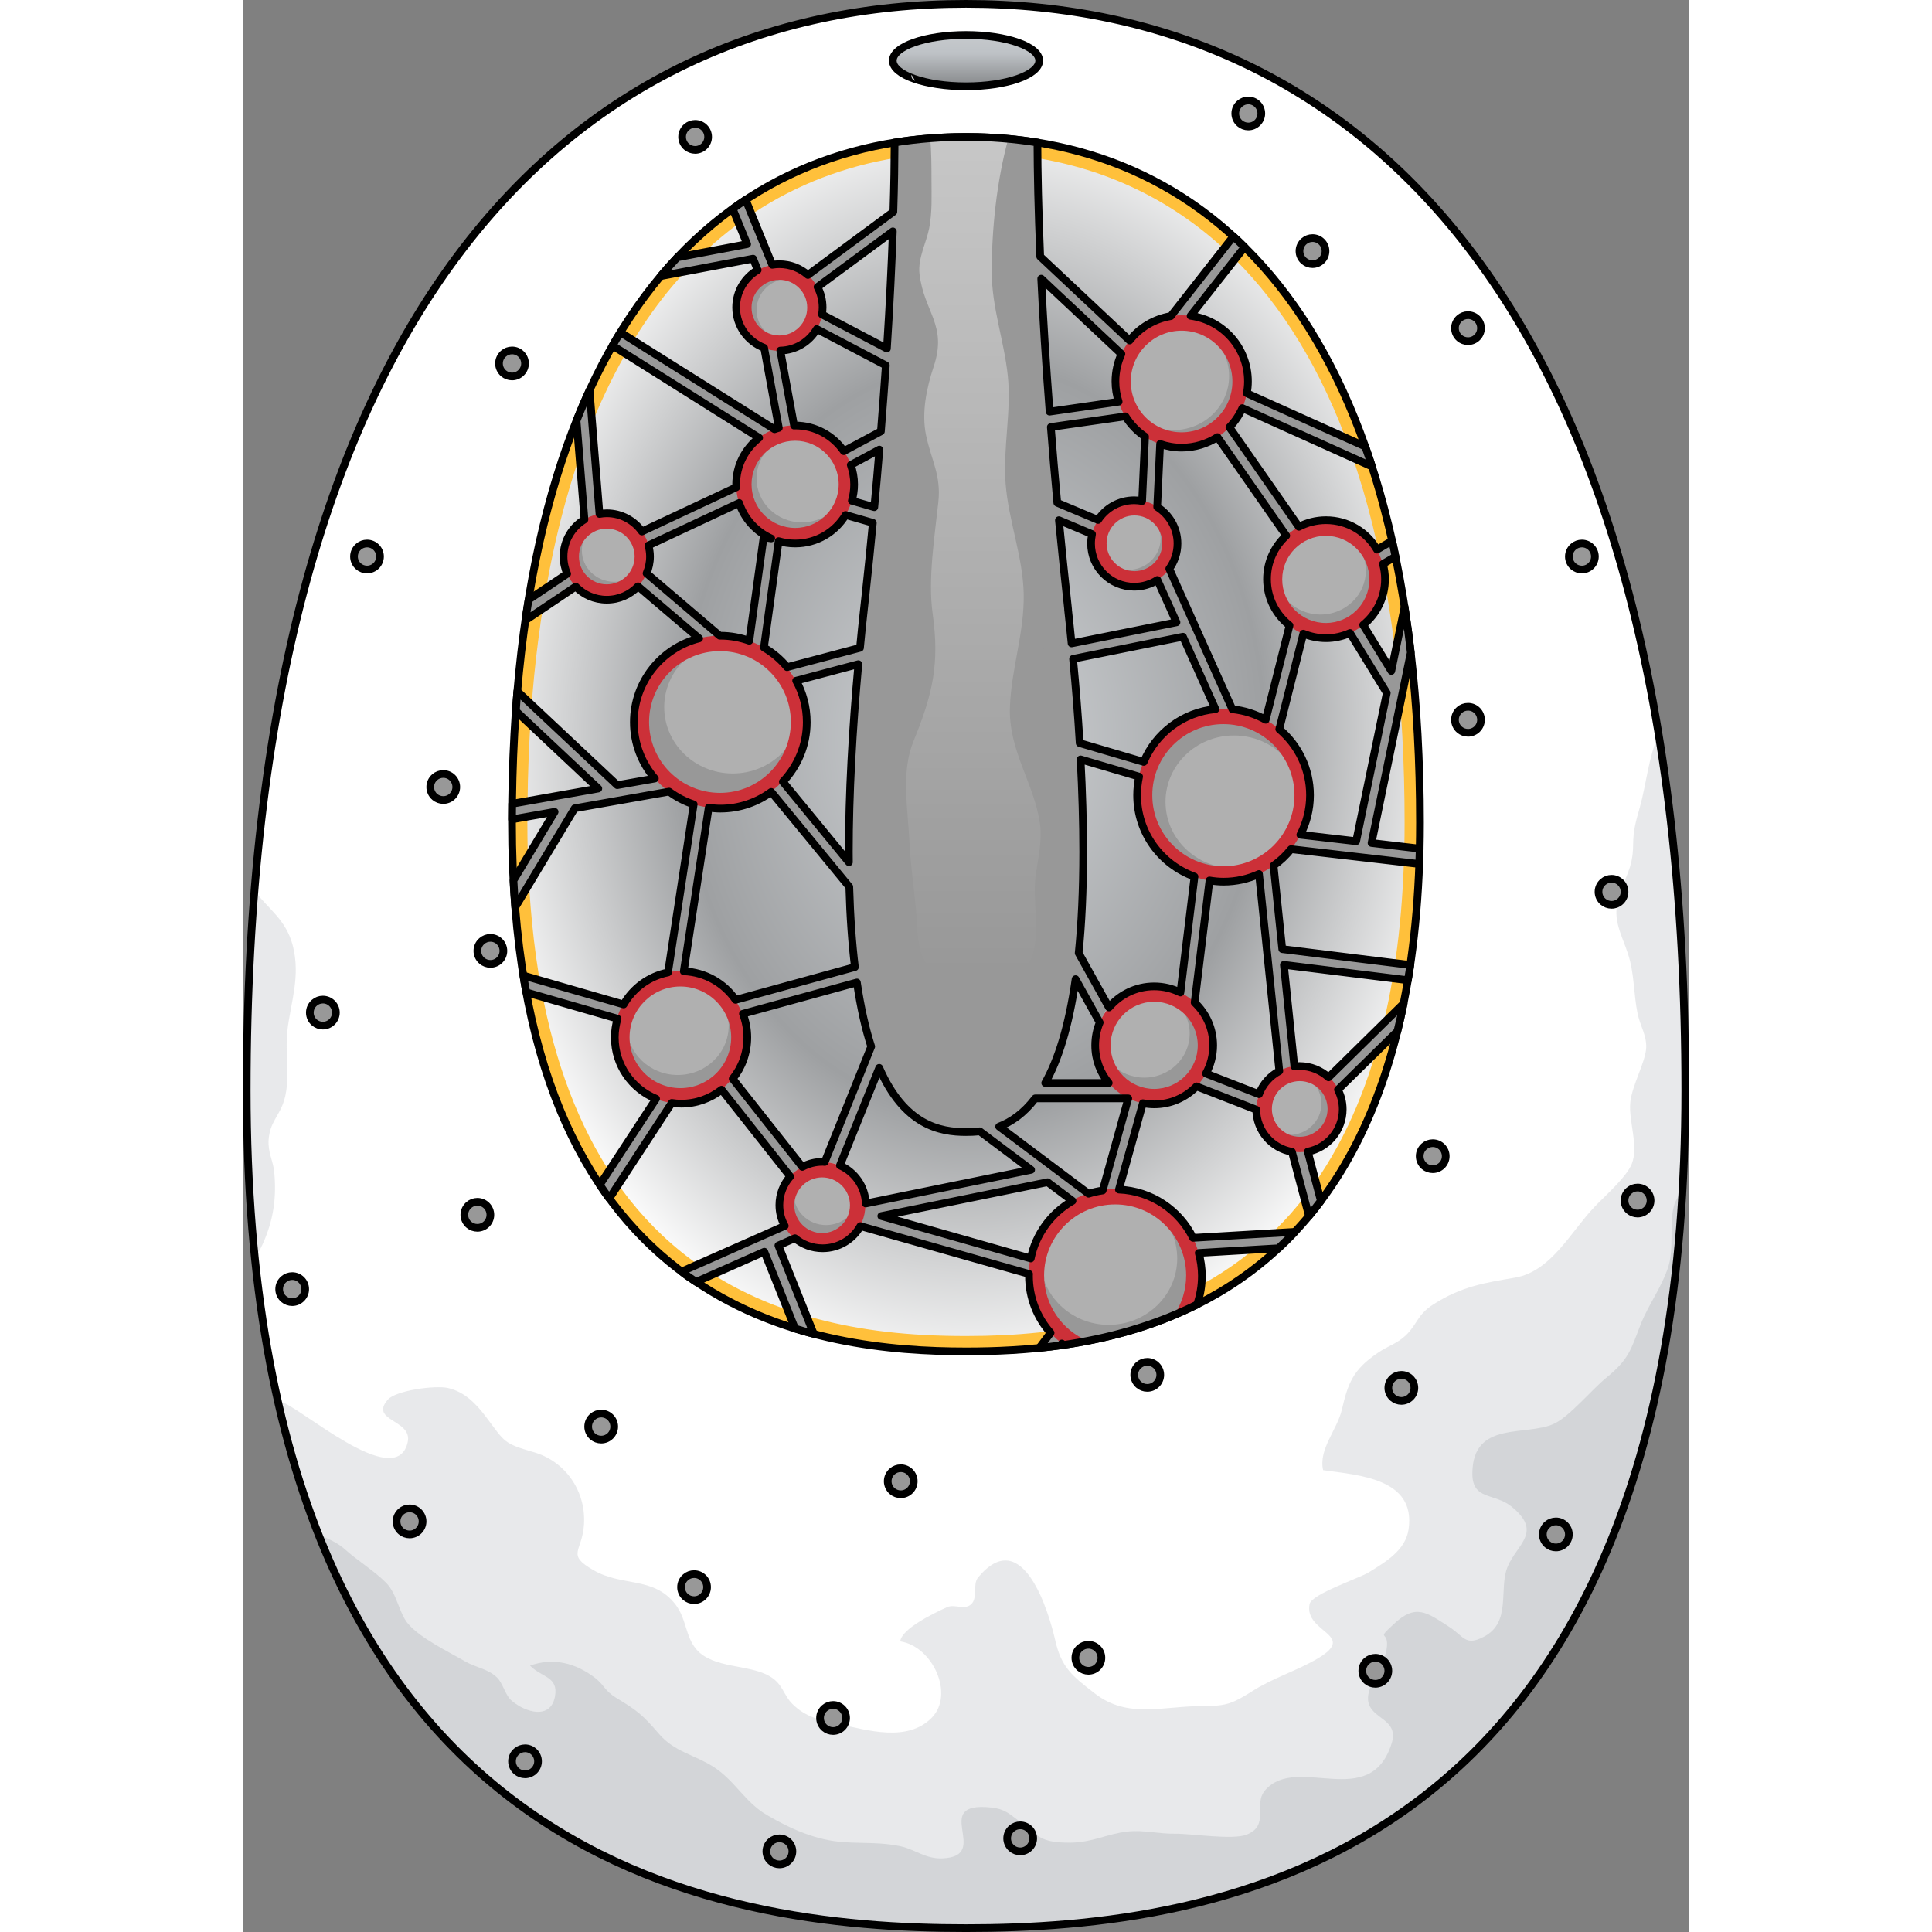 <?xml version="1.0" encoding="utf-8"?>
<!-- Created by: Science Figures, www.sciencefigures.org, Generator: Science Figures Editor -->
<svg version="1.1" id="Camada_1" xmlns="http://www.w3.org/2000/svg" xmlns:xlink="http://www.w3.org/1999/xlink" 
	 width="800px" height="800px" viewBox="0 0 188.033 251.184" enable-background="new 0 0 188.033 251.184"
	 xml:space="preserve">
<rect x="0" y="0" width="188.033" height="251.184" fill="#808080" stroke="none"/>
<g>
	<path fill="#FFFFFF" d="M187.53,141.76c0,4.65-0.13,9.09-0.39,13.35c-5.2,88.33-62.46,95.57-93.12,95.57
		c-24.44,0-65.76-4.6-84.17-51.14c-2.37-5.98-4.36-12.65-5.88-20.09c-0.91-4.42-1.65-9.11-2.22-14.09
		c-0.07-0.59-0.13-1.19-0.19-1.79c-0.69-6.74-1.06-13.99-1.06-21.81c0-4.45,0.08-8.78,0.24-12.99c0.17-4.36,0.42-8.6,0.75-12.71
		c0.01-0.09,0.01-0.19,0.02-0.28c0.08-0.94,0.16-1.86,0.24-2.78C9.06,33.07,47.59,0.5,94.02,0.5c42.88,0,79.02,27.79,90.05,95.01
		C186.32,109.25,187.53,124.63,187.53,141.76z"/>
	<path opacity="0.5" fill="#D2D5D8" d="M5.8,133.88c-0.36,2.89,0.41,6.34-0.42,9.13c-0.63,2.12-1.85,2.8-2.03,5.16
		c-0.12,1.68,0.59,2.72,0.73,4.23c0.32,3.38-0.12,6.26-1.49,9.32c-0.3,0.66-0.65,1.27-1.03,1.85c-0.69-6.74-1.06-13.99-1.06-21.81
		c0-4.45,0.08-8.78,0.24-12.99c0.17-4.36,0.42-8.6,0.75-12.71c0.01-0.09,0.01-0.19,0.02-0.28c1.76,2.41,4.1,3.73,4.99,7.2
		C7.499,126.92,6.26,130.19,5.8,133.88z"/>
	<path opacity="0.5" fill="#D2D5D8" d="M187.53,141.76c0,4.65-0.13,9.09-0.39,13.35c-5.2,88.33-62.46,95.57-93.12,95.57
		c-24.44,0-65.76-4.6-84.17-51.14c-2.37-5.98-4.36-12.65-5.88-20.09c0.38,1.11,0.65,2.08,0.81,2.74
		c2.26,0.33,15.15,11.99,16.65,5.31c0.66-2.95-5.05-2.73-2.57-5.54c1.05-1.19,6.17-1.88,7.81-1.5c2.16,0.49,3.66,2.06,4.93,3.74
		c2.53,3.36,2.23,3.44,6.28,4.62c4.03,1.18,6.75,5.01,6.47,9.39c-0.23,3.58-2.36,3.86,1.23,5.93c3.8,2.19,7.81,0.78,10.64,4.43
		c1.49,1.93,1.28,4.15,2.74,5.86c2.16,2.55,6.92,1.92,9.561,3.52c1.74,1.04,1.71,2.38,2.95,3.61c1.79,1.77,3.7,2.09,6.06,2.6
		c3.72,0.8,8.87,2.37,12.02-0.82c3.02-3.06,0.11-9.31-4.08-9.94c0.13-1.61,4.33-3.66,6.09-4.45c1-0.44,2.23,0.43,3.12-0.37
		c0.9-0.8,0.17-2.6,0.9-3.48c5.84-7.07,9.26,4.7,10.04,8.17c0.8,3.53,2.2,4.62,5.16,6.91c4.33,3.35,8.86,1.59,14.31,1.62
		c2.85,0.02,3.75-0.42,6.15-1.93c2.67-1.69,5.38-2.5,8.06-3.99c6.11-3.38-1.42-3.51-0.61-7.34c0.27-1.29,6.49-3.37,7.7-4.12
		c2.25-1.4,4.77-2.87,5.17-5.6c0.96-6.6-6.44-7.03-11.11-7.68c-0.63-2.68,1.81-5.25,2.42-7.81c0.81-3.47,1.42-5.22,4.67-7.43
		c1.33-0.91,2.53-1.22,3.65-2.28c1.51-1.45,1.48-2.67,3.55-4.01c3.71-2.39,6.81-2.84,10.7-3.51c4.65-0.81,7.22-5.97,10.25-9.15
		c1.39-1.46,4.17-3.88,4.88-5.62c0.93-2.3-0.42-5.59-0.19-7.98c0.21-2.22,1.98-5.25,2.07-7.13c0.07-1.6-0.78-2.84-1.11-4.4
		c-0.55-2.64-0.4-5.21-1.26-7.82c-0.83-2.53-2.04-4.41-1.25-7.17c0.8-2.84,1.89-3.8,1.92-6.96c0.021-2,0.36-3.08,0.85-4.83
		c0.89-3.17,1.13-6.57,2.47-9.53C186.32,109.25,187.53,124.63,187.53,141.76z"/>
	<path opacity="0.5" fill="#BEC2C6" d="M187.14,155.11c-5.2,88.33-62.46,95.57-93.12,95.57c-24.44,0-65.76-4.6-84.17-51.14
		c1.41,0.53,2.68,1.23,3.27,1.76c1.73,1.58,3.95,2.9,5.54,4.52c1.41,1.46,1.62,3.88,2.82,5.29c1.64,1.91,5.17,3.58,7.41,4.89
		c1.36,0.79,2.91,0.95,4.08,2.03c0.89,0.81,1.08,2.33,2.01,3.11c1.84,1.54,5.01,2.42,5.59-0.53c0.51-2.66-1.71-2.49-3.23-4.06
		c3.05-1.1,5.96-0.31,8.44,1.59c1.24,0.96,1.21,1.65,2.79,2.62c2.8,1.7,3.39,2.19,5.57,4.71c1.98,2.29,4.51,2.64,7.01,4.22
		c2.8,1.77,4.1,4.6,6.97,6.28c3.16,1.85,6.45,3.31,10.1,3.54c2.53,0.16,4.8-0.01,7.29,0.53c1.92,0.42,3.26,1.67,5.46,1.57
		c6.51-0.28-1.79-7.45,6.31-6.61c1.83,0.2,2.32,0.8,3.74,1.84c2.38,1.75,2.46,2.75,6.53,2.73c2.97-0.02,4.76-1.15,7.52-1.45
		c2.03-0.22,4.12,0.33,6.15,0.29c2.04-0.03,7.47,0.84,9.28,0.12c3.09-1.24,0.771-3.92,2.43-5.8c4.15-4.71,13.6,2.83,16.42-6.04
		c1.05-3.31-2.82-3.12-3.06-5.66c-0.18-1.87,2.06-4.51,2.4-6.53c0.47-2.8-1.56-0.99,0.93-3.34c2.88-2.72,4.31-1.52,7.17,0.32
		c1.98,1.26,2.11,2.58,4.53,1.33c3.68-1.89,1.9-6.26,3.13-9.16c1.24-2.93,4.57-4.46,0.5-7.77c-2.26-1.84-5.15-0.77-5.1-4.4
		c0.1-6.84,6.97-4.68,10.63-6.38c2.01-0.94,4.92-4.45,6.729-5.93c3.05-2.49,3.22-3.66,4.54-7.02c1-2.55,2.771-4.86,3.61-7.57
		C186.3,161.53,184.89,156.71,187.14,155.11z"/>
	
		<radialGradient id="SVGID_1_" cx="94.834" cy="95.883" r="84.872" gradientTransform="matrix(-0.012 1 -0.779 -0.009 170.693 1.949)" gradientUnits="userSpaceOnUse">
		<stop  offset="0" style="stop-color:#D2D5D8"/>
		<stop  offset="0.575" style="stop-color:#9EA0A2"/>
		<stop  offset="1" style="stop-color:#FFFFFF"/>
	</radialGradient>
	<path fill="url(#SVGID_1_)" d="M153.04,106.95c0,1.14-0.01,2.27-0.04,3.38c-0.01,0.67-0.03,1.34-0.06,2
		c-0.16,4.5-0.52,8.68-1.08,12.56c-0.02,0.19-0.05,0.38-0.08,0.57c-0.1,0.67-0.2,1.33-0.32,1.98c-0.03,0.18-0.06,0.36-0.09,0.54
		c-0.14,0.85-0.3,1.68-0.46,2.49c-0.25,1.24-0.52,2.43-0.81,3.6v0.01c-2.28,9.24-5.75,16.44-9.95,22.05
		c-0.5,0.68-1.02,1.33-1.55,1.96c-0.59,0.72-1.2,1.41-1.83,2.07c-0.7,0.74-1.41,1.45-2.14,2.13c-3.32,3.08-6.9,5.47-10.58,7.32
		h-0.01c-5.76,2.88-11.75,4.44-17.35,5.25c-0.13,0.02-0.27,0.04-0.4,0.05c-0.93,0.14-1.84,0.25-2.74,0.33
		c-3.44,0.36-6.68,0.46-9.54,0.46c-5.6,0-12.59-0.38-19.79-2.28c-0.81-0.2-1.62-0.44-2.43-0.69c-4.35-1.35-8.72-3.29-12.86-6.07
		h-0.01c-0.64-0.42-1.27-0.87-1.89-1.34c-3.37-2.51-6.55-5.64-9.39-9.51c-0.42-0.57-0.84-1.16-1.24-1.77
		c-4.24-6.34-7.61-14.5-9.55-25.02c-0.14-0.72-0.27-1.45-0.39-2.19c-0.45-2.8-0.8-5.75-1.05-8.88c-0.09-1.14-0.17-2.3-0.23-3.49
		c-0.13-2.41-0.19-4.91-0.19-7.51v-0.42c0-0.68,0.01-1.36,0.02-2.03c0.04-4.19,0.2-8.21,0.48-12.06c0.05-0.86,0.12-1.72,0.19-2.56
		v-0.01c0.26-3.07,0.6-6.03,1.01-8.89c0.01-0.11,0.02-0.22,0.04-0.33c0.13-0.91,0.27-1.8,0.42-2.69c0.02-0.09,0.03-0.19,0.05-0.28
		c1.42-8.68,3.51-16.31,6.18-22.97V54.7c0.53-1.36,1.1-2.68,1.69-3.95c0.94-2.04,1.94-3.98,2.99-5.81c0.33-0.59,0.67-1.17,1.02-1.73
		c1.63-2.66,3.38-5.1,5.24-7.31c0.71-0.85,1.43-1.66,2.17-2.44c2.26-2.4,4.67-4.5,7.19-6.31c0.56-0.41,1.12-0.8,1.69-1.17
		c5.9-3.89,12.43-6.33,19.36-7.45c3.02-0.49,6.12-0.73,9.28-0.73s6.26,0.24,9.29,0.73c9.42,1.52,18.09,5.47,25.47,12.21
		c0.49,0.44,0.979,0.91,1.46,1.39c6.4,6.3,11.74,14.82,15.64,25.81c0.01,0.04,0.03,0.07,0.04,0.11c0.31,0.85,0.6,1.72,0.88,2.6
		c0.02,0.07,0.04,0.13,0.06,0.2c0.97,2.98,1.82,6.13,2.56,9.46c0.16,0.68,0.31,1.36,0.44,2.06c0.51,2.45,0.96,4.99,1.35,7.63
		c0.09,0.59,0.18,1.19,0.26,1.79c0.07,0.49,0.13,0.98,0.2,1.48c0.06,0.52,0.12,1.05,0.18,1.58
		C152.63,91.64,153.04,98.99,153.04,106.95z"/>
	<path fill="#FFC03B" d="M94.01,19.8c3.063,0,6.081,0.237,8.971,0.704c9.361,1.511,17.584,5.451,24.453,11.724
		c0.432,0.388,0.884,0.819,1.394,1.327c6.383,6.284,11.478,14.7,15.144,25.015c0.016,0.049,0.033,0.097,0.052,0.144
		c0.003,0.007,0.005,0.014,0.008,0.021c0.269,0.738,0.547,1.561,0.851,2.514l0.027,0.09l0.018,0.06
		c0.007,0.024,0.014,0.047,0.021,0.07c0.938,2.881,1.782,6.002,2.515,9.299c0.178,0.757,0.312,1.382,0.429,2.01
		c0.5,2.403,0.948,4.931,1.331,7.523c0.088,0.578,0.176,1.165,0.257,1.773c0.037,0.261,0.072,0.522,0.106,0.785
		c0.03,0.228,0.06,0.456,0.086,0.64l0.18,1.582c0.788,6.765,1.187,14.123,1.187,21.869c0,1.285-0.013,2.342-0.04,3.351
		c-0.009,0.65-0.029,1.299-0.058,1.958c-0.157,4.4-0.514,8.554-1.061,12.345c-0.003,0.025-0.007,0.051-0.009,0.076
		c-0.016,0.148-0.04,0.296-0.069,0.484c-0.103,0.685-0.196,1.302-0.315,1.949l-0.09,0.542c-0.127,0.777-0.271,1.532-0.447,2.419
		c-0.236,1.169-0.495,2.319-0.791,3.514c-0.007,0.031-0.014,0.062-0.021,0.093c-2.075,8.373-5.301,15.522-9.599,21.264
		c-0.436,0.592-0.916,1.2-1.486,1.877c-0.555,0.677-1.137,1.336-1.735,1.963c-0.703,0.743-1.374,1.411-2.048,2.038
		c-2.957,2.743-6.324,5.079-10.007,6.944c-0.04,0.017-0.079,0.035-0.117,0.054c-4.925,2.463-10.557,4.165-16.759,5.062
		c-0.081,0.012-0.168,0.026-0.25,0.033c-0.048,0.004-0.097,0.009-0.145,0.016c-0.891,0.134-1.772,0.24-2.65,0.319
		c-2.889,0.302-5.941,0.449-9.332,0.449c-7.43,0-13.556-0.703-19.311-2.222c-0.804-0.198-1.624-0.445-2.317-0.659
		c-4.527-1.405-8.679-3.363-12.338-5.82c-0.044-0.03-0.09-0.058-0.137-0.084c-0.537-0.356-1.085-0.747-1.683-1.2
		c-3.369-2.509-6.388-5.567-8.975-9.093c-0.469-0.636-0.843-1.17-1.187-1.695c-4.371-6.534-7.481-14.7-9.25-24.29
		c-0.135-0.691-0.262-1.407-0.379-2.125c-0.441-2.747-0.788-5.681-1.031-8.72c-0.099-1.26-0.173-2.383-0.227-3.441
		c-0.124-2.303-0.187-4.793-0.187-7.402v-0.42c0-0.67,0.01-1.339,0.02-2.011c0.04-4.133,0.199-8.148,0.477-11.963
		c0.049-0.843,0.118-1.686,0.187-2.51c0.001-0.016,0.002-0.033,0.003-0.05c0.25-2.942,0.584-5.88,0.994-8.732
		c0.005-0.036,0.009-0.071,0.012-0.107c0.004-0.047,0.007-0.095,0.014-0.14c0.005-0.028,0.01-0.056,0.014-0.084
		c0.123-0.86,0.255-1.712,0.406-2.605c0.013-0.066,0.024-0.135,0.036-0.213c0.008-0.037,0.016-0.074,0.021-0.112
		c1.362-8.325,3.402-15.912,6.063-22.549c0.016-0.041,0.031-0.083,0.045-0.125c0.475-1.213,1.014-2.469,1.605-3.742
		c0.905-1.963,1.883-3.865,2.918-5.67c0.329-0.587,0.656-1.141,0.98-1.662c1.569-2.561,3.273-4.938,5.07-7.073
		c0.69-0.827,1.373-1.594,2.091-2.351c2.124-2.256,4.446-4.293,6.915-6.067c0.562-0.411,1.084-0.773,1.609-1.114
		c5.524-3.641,11.775-6.045,18.58-7.146C87.93,20.037,90.944,19.8,94.01,19.8 M94.01,17.8c-3.16,0-6.26,0.24-9.28,0.73
		c-6.93,1.12-13.46,3.56-19.36,7.45c-0.57,0.37-1.13,0.76-1.69,1.17c-2.52,1.81-4.93,3.91-7.19,6.31c-0.74,0.78-1.46,1.59-2.17,2.44
		c-1.86,2.21-3.61,4.65-5.24,7.31c-0.35,0.56-0.69,1.14-1.02,1.73c-1.05,1.83-2.05,3.77-2.99,5.81c-0.59,1.27-1.16,2.59-1.69,3.95
		v0.01c-2.67,6.66-4.76,14.29-6.18,22.97c-0.02,0.09-0.03,0.19-0.05,0.28c-0.15,0.89-0.29,1.78-0.42,2.69
		c-0.021,0.11-0.03,0.22-0.04,0.33c-0.41,2.86-0.75,5.82-1.01,8.89v0.01c-0.07,0.84-0.14,1.7-0.19,2.56
		c-0.28,3.85-0.44,7.87-0.48,12.06c-0.01,0.67-0.02,1.35-0.02,2.03v0.42c0,2.6,0.06,5.1,0.19,7.51c0.06,1.19,0.14,2.35,0.23,3.49
		c0.25,3.13,0.6,6.08,1.05,8.88c0.12,0.74,0.25,1.47,0.39,2.19c1.94,10.52,5.31,18.68,9.55,25.02c0.4,0.61,0.82,1.2,1.24,1.77
		c2.84,3.87,6.02,7,9.39,9.51c0.62,0.47,1.25,0.92,1.89,1.34h0.01c4.14,2.78,8.51,4.72,12.86,6.07c0.81,0.25,1.62,0.49,2.43,0.69
		c7.2,1.9,14.19,2.28,19.79,2.28c2.86,0,6.1-0.1,9.54-0.46c0.9-0.08,1.81-0.19,2.74-0.33c0.13-0.01,0.27-0.03,0.4-0.05
		c5.6-0.81,11.59-2.37,17.35-5.25h0.01c3.68-1.85,7.26-4.24,10.58-7.32c0.73-0.68,1.44-1.39,2.14-2.13
		c0.63-0.66,1.24-1.35,1.83-2.07c0.53-0.63,1.05-1.28,1.55-1.96c4.2-5.61,7.67-12.81,9.95-22.05v-0.01c0.29-1.17,0.56-2.36,0.81-3.6
		c0.16-0.81,0.32-1.64,0.46-2.49c0.03-0.18,0.06-0.36,0.09-0.54c0.12-0.65,0.22-1.31,0.32-1.98c0.03-0.19,0.06-0.38,0.08-0.57
		c0.56-3.88,0.92-8.06,1.08-12.56c0.03-0.66,0.05-1.33,0.06-2c0.03-1.11,0.04-2.24,0.04-3.38c0-7.96-0.41-15.31-1.2-22.1
		c-0.06-0.53-0.12-1.06-0.18-1.58c-0.07-0.5-0.13-0.99-0.2-1.48c-0.08-0.6-0.17-1.2-0.26-1.79c-0.39-2.64-0.84-5.18-1.35-7.63
		c-0.13-0.7-0.28-1.38-0.44-2.06c-0.74-3.33-1.59-6.48-2.56-9.46c-0.02-0.07-0.04-0.13-0.06-0.2c-0.28-0.88-0.57-1.75-0.88-2.6
		c-0.01-0.04-0.03-0.07-0.04-0.11c-3.9-10.99-9.24-19.51-15.64-25.81c-0.48-0.48-0.97-0.95-1.46-1.39
		c-7.38-6.74-16.05-10.69-25.47-12.21C100.27,18.04,97.17,17.8,94.01,17.8L94.01,17.8z"/>
	<path fill="none" stroke="#000000" stroke-miterlimit="10" d="M153.04,106.95c0,37.9-13.7,55.04-29.07,62.7
		c-0.97,0.48-1.94,0.92-2.91,1.33c-3.75,1.58-7.55,2.64-11.24,3.35c-1.05,0.21-2.08,0.38-3.1,0.53c-4.62,0.67-8.97,0.84-12.7,0.84
		c-9.67,0-23.51-1.14-35.36-9.23h-0.01c-0.74-0.48-1.45-1.01-2.16-1.56c-12.04-9.3-21.5-26.45-21.5-57.96
		c0-63.72,26.43-89.15,59.03-89.15C126.62,17.8,153.04,43.23,153.04,106.95z"/>
	<path fill="none" stroke="#000000" stroke-linecap="round" stroke-linejoin="round" stroke-miterlimit="10" d="M187.533,141.76
		c0,100.956-61.371,108.925-93.517,108.925S0.5,242.716,0.5,141.76S42.369,0.5,94.017,0.5S187.533,40.803,187.533,141.76z"/>
	<linearGradient id="SVGID_2_" gradientUnits="userSpaceOnUse" x1="94.017" y1="-13.335" x2="94.017" y2="16.233">
		<stop  offset="0" style="stop-color:#FFFFFF"/>
		<stop  offset="0.685" style="stop-color:#BEC2C6"/>
		<stop  offset="1" style="stop-color:#444444"/>
	</linearGradient>
	<ellipse fill="url(#SVGID_2_)" cx="94.017" cy="7.883" rx="9.517" ry="3.337"/>
	
		<ellipse fill="none" stroke="#000000" stroke-linecap="round" stroke-linejoin="round" stroke-miterlimit="10" cx="94.017" cy="7.883" rx="9.517" ry="3.337"/>
	<g>
		<g>
			<path fill="#989898" d="M36.684,47.256c0,0.933-0.757,1.69-1.69,1.69c-0.418,0-0.802-0.151-1.099-0.403
				c-0.363-0.308-0.595-0.772-0.595-1.286c0-0.52,0.232-0.978,0.595-1.286c0.298-0.257,0.681-0.409,1.099-0.409
				C35.927,45.561,36.684,46.318,36.684,47.256z"/>
			<path fill="none" stroke="#000000" stroke-linecap="round" stroke-linejoin="round" stroke-miterlimit="10" d="M36.684,47.256
				c0,0.933-0.757,1.69-1.69,1.69c-0.418,0-0.802-0.151-1.099-0.403c-0.363-0.308-0.595-0.772-0.595-1.286
				c0-0.52,0.232-0.978,0.595-1.286c0.298-0.257,0.681-0.409,1.099-0.409C35.927,45.561,36.684,46.318,36.684,47.256z"/>
		</g>
		<g>
			<path fill="#989898" d="M60.49,17.798c0,0.933-0.757,1.69-1.69,1.69c-0.418,0-0.802-0.151-1.099-0.403
				c-0.363-0.308-0.595-0.772-0.595-1.286c0-0.52,0.232-0.978,0.595-1.286c0.298-0.257,0.681-0.409,1.099-0.409
				C59.733,16.104,60.49,16.86,60.49,17.798z"/>
			<path fill="none" stroke="#000000" stroke-linecap="round" stroke-linejoin="round" stroke-miterlimit="10" d="M60.49,17.798
				c0,0.933-0.757,1.69-1.69,1.69c-0.418,0-0.802-0.151-1.099-0.403c-0.363-0.308-0.595-0.772-0.595-1.286
				c0-0.52,0.232-0.978,0.595-1.286c0.298-0.257,0.681-0.409,1.099-0.409C59.733,16.104,60.49,16.86,60.49,17.798z"/>
		</g>
		<g>
			<path fill="#989898" d="M17.832,72.356c0,0.933-0.757,1.69-1.69,1.69c-0.418,0-0.802-0.151-1.099-0.403
				c-0.363-0.308-0.595-0.772-0.595-1.286c0-0.52,0.232-0.978,0.595-1.286c0.298-0.257,0.681-0.409,1.099-0.409
				C17.075,70.662,17.832,71.418,17.832,72.356z"/>
			<path fill="none" stroke="#000000" stroke-linecap="round" stroke-linejoin="round" stroke-miterlimit="10" d="M17.832,72.356
				c0,0.933-0.757,1.69-1.69,1.69c-0.418,0-0.802-0.151-1.099-0.403c-0.363-0.308-0.595-0.772-0.595-1.286
				c0-0.52,0.232-0.978,0.595-1.286c0.298-0.257,0.681-0.409,1.099-0.409C17.075,70.662,17.832,71.418,17.832,72.356z"/>
		</g>
		<g>
			<path fill="#989898" d="M27.745,102.323c0,0.933-0.757,1.69-1.69,1.69c-0.418,0-0.802-0.151-1.099-0.403
				c-0.363-0.308-0.595-0.772-0.595-1.286c0-0.52,0.232-0.978,0.595-1.286c0.298-0.257,0.681-0.409,1.099-0.409
				C26.988,100.628,27.745,101.385,27.745,102.323z"/>
			<path fill="none" stroke="#000000" stroke-linecap="round" stroke-linejoin="round" stroke-miterlimit="10" d="M27.745,102.323
				c0,0.933-0.757,1.69-1.69,1.69c-0.418,0-0.802-0.151-1.099-0.403c-0.363-0.308-0.595-0.772-0.595-1.286
				c0-0.52,0.232-0.978,0.595-1.286c0.298-0.257,0.681-0.409,1.099-0.409C26.988,100.628,27.745,101.385,27.745,102.323z"/>
		</g>
		<g>
			<path fill="#989898" d="M12.092,131.653c0,0.933-0.757,1.69-1.69,1.69c-0.418,0-0.802-0.151-1.099-0.403
				c-0.363-0.308-0.595-0.772-0.595-1.286c0-0.52,0.232-0.978,0.595-1.286c0.298-0.257,0.681-0.409,1.099-0.409
				C11.336,129.959,12.092,130.715,12.092,131.653z"/>
			<path fill="none" stroke="#000000" stroke-linecap="round" stroke-linejoin="round" stroke-miterlimit="10" d="M12.092,131.653
				c0,0.933-0.757,1.69-1.69,1.69c-0.418,0-0.802-0.151-1.099-0.403c-0.363-0.308-0.595-0.772-0.595-1.286
				c0-0.52,0.232-0.978,0.595-1.286c0.298-0.257,0.681-0.409,1.099-0.409C11.336,129.959,12.092,130.715,12.092,131.653z"/>
		</g>
		<g>
			<path fill="#989898" d="M33.872,123.628c0,0.933-0.757,1.69-1.69,1.69c-0.418,0-0.802-0.151-1.099-0.403
				c-0.363-0.308-0.595-0.772-0.595-1.286c0-0.52,0.232-0.978,0.595-1.286c0.298-0.257,0.681-0.409,1.099-0.409
				C33.115,121.933,33.872,122.69,33.872,123.628z"/>
			<path fill="none" stroke="#000000" stroke-linecap="round" stroke-linejoin="round" stroke-miterlimit="10" d="M33.872,123.628
				c0,0.933-0.757,1.69-1.69,1.69c-0.418,0-0.802-0.151-1.099-0.403c-0.363-0.308-0.595-0.772-0.595-1.286
				c0-0.52,0.232-0.978,0.595-1.286c0.298-0.257,0.681-0.409,1.099-0.409C33.115,121.933,33.872,122.69,33.872,123.628z"/>
		</g>
		<g>
			<path fill="#989898" d="M32.179,157.943c0,0.933-0.757,1.69-1.69,1.69c-0.418,0-0.802-0.151-1.099-0.403
				c-0.363-0.308-0.595-0.772-0.595-1.286c0-0.52,0.232-0.978,0.595-1.286c0.298-0.257,0.681-0.409,1.099-0.409
				C31.423,156.248,32.179,157.004,32.179,157.943z"/>
			<path fill="none" stroke="#000000" stroke-linecap="round" stroke-linejoin="round" stroke-miterlimit="10" d="M32.179,157.943
				c0,0.933-0.757,1.69-1.69,1.69c-0.418,0-0.802-0.151-1.099-0.403c-0.363-0.308-0.595-0.772-0.595-1.286
				c0-0.52,0.232-0.978,0.595-1.286c0.298-0.257,0.681-0.409,1.099-0.409C31.423,156.248,32.179,157.004,32.179,157.943z"/>
		</g>
		<g>
			<path fill="#989898" d="M38.376,228.995c0,0.933-0.757,1.69-1.69,1.69c-0.418,0-0.802-0.151-1.099-0.403
				c-0.363-0.308-0.595-0.772-0.595-1.286c0-0.52,0.232-0.978,0.595-1.286c0.298-0.257,0.681-0.409,1.099-0.409
				C37.619,227.301,38.376,228.057,38.376,228.995z"/>
			<path fill="none" stroke="#000000" stroke-linecap="round" stroke-linejoin="round" stroke-miterlimit="10" d="M38.376,228.995
				c0,0.933-0.757,1.69-1.69,1.69c-0.418,0-0.802-0.151-1.099-0.403c-0.363-0.308-0.595-0.772-0.595-1.286
				c0-0.52,0.232-0.978,0.595-1.286c0.298-0.257,0.681-0.409,1.099-0.409C37.619,227.301,38.376,228.057,38.376,228.995z"/>
		</g>
		<g>
			<path fill="#989898" d="M8.104,167.603c0,0.933-0.757,1.69-1.69,1.69c-0.418,0-0.802-0.151-1.099-0.403
				c-0.363-0.308-0.595-0.772-0.595-1.286c0-0.52,0.232-0.978,0.595-1.286c0.298-0.257,0.681-0.409,1.099-0.409
				C7.348,165.908,8.104,166.664,8.104,167.603z"/>
			<path fill="none" stroke="#000000" stroke-linecap="round" stroke-linejoin="round" stroke-miterlimit="10" d="M8.104,167.603
				c0,0.933-0.757,1.69-1.69,1.69c-0.418,0-0.802-0.151-1.099-0.403c-0.363-0.308-0.595-0.772-0.595-1.286
				c0-0.52,0.232-0.978,0.595-1.286c0.298-0.257,0.681-0.409,1.099-0.409C7.348,165.908,8.104,166.664,8.104,167.603z"/>
		</g>
		<g>
			<path fill="#989898" d="M87.223,192.581c0,0.933-0.757,1.69-1.69,1.69c-0.418,0-0.802-0.151-1.099-0.403
				c-0.363-0.308-0.595-0.772-0.595-1.286c0-0.52,0.232-0.978,0.595-1.286c0.298-0.257,0.681-0.409,1.099-0.409
				C86.466,190.886,87.223,191.643,87.223,192.581z"/>
			<path fill="none" stroke="#000000" stroke-linecap="round" stroke-linejoin="round" stroke-miterlimit="10" d="M87.223,192.581
				c0,0.933-0.757,1.69-1.69,1.69c-0.418,0-0.802-0.151-1.099-0.403c-0.363-0.308-0.595-0.772-0.595-1.286
				c0-0.52,0.232-0.978,0.595-1.286c0.298-0.257,0.681-0.409,1.099-0.409C86.466,190.886,87.223,191.643,87.223,192.581z"/>
		</g>
		<g>
			<path fill="#989898" d="M78.426,223.361c0,0.933-0.757,1.69-1.69,1.69c-0.418,0-0.802-0.151-1.099-0.403
				c-0.363-0.308-0.595-0.772-0.595-1.286c0-0.52,0.232-0.978,0.595-1.286c0.298-0.257,0.681-0.409,1.099-0.409
				C77.669,221.666,78.426,222.423,78.426,223.361z"/>
			<path fill="none" stroke="#000000" stroke-linecap="round" stroke-linejoin="round" stroke-miterlimit="10" d="M78.426,223.361
				c0,0.933-0.757,1.69-1.69,1.69c-0.418,0-0.802-0.151-1.099-0.403c-0.363-0.308-0.595-0.772-0.595-1.286
				c0-0.52,0.232-0.978,0.595-1.286c0.298-0.257,0.681-0.409,1.099-0.409C77.669,221.666,78.426,222.423,78.426,223.361z"/>
		</g>
		<g>
			<path fill="#989898" d="M119.274,178.753c0,0.933-0.757,1.69-1.69,1.69c-0.418,0-0.802-0.151-1.099-0.403
				c-0.363-0.308-0.595-0.772-0.595-1.286c0-0.52,0.232-0.978,0.595-1.286c0.298-0.257,0.681-0.409,1.099-0.409
				C118.517,177.058,119.274,177.814,119.274,178.753z"/>
			<path fill="none" stroke="#000000" stroke-linecap="round" stroke-linejoin="round" stroke-miterlimit="10" d="M119.274,178.753
				c0,0.933-0.757,1.69-1.69,1.69c-0.418,0-0.802-0.151-1.099-0.403c-0.363-0.308-0.595-0.772-0.595-1.286
				c0-0.52,0.232-0.978,0.595-1.286c0.298-0.257,0.681-0.409,1.099-0.409C118.517,177.058,119.274,177.814,119.274,178.753z"/>
		</g>
		<g>
			<path fill="#989898" d="M156.388,150.32c0,0.933-0.757,1.69-1.69,1.69c-0.418,0-0.802-0.151-1.099-0.403
				c-0.363-0.308-0.595-0.772-0.595-1.286c0-0.52,0.232-0.978,0.595-1.286c0.298-0.257,0.681-0.409,1.099-0.409
				C155.631,148.625,156.388,149.381,156.388,150.32z"/>
			<path fill="none" stroke="#000000" stroke-linecap="round" stroke-linejoin="round" stroke-miterlimit="10" d="M156.388,150.32
				c0,0.933-0.757,1.69-1.69,1.69c-0.418,0-0.802-0.151-1.099-0.403c-0.363-0.308-0.595-0.772-0.595-1.286
				c0-0.52,0.232-0.978,0.595-1.286c0.298-0.257,0.681-0.409,1.099-0.409C155.631,148.625,156.388,149.381,156.388,150.32z"/>
		</g>
		<g>
			<path fill="#989898" d="M160.971,93.583c0,0.933-0.757,1.69-1.69,1.69c-0.418,0-0.802-0.151-1.099-0.403
				c-0.363-0.308-0.595-0.772-0.595-1.286c0-0.52,0.232-0.978,0.595-1.286c0.298-0.257,0.681-0.409,1.099-0.409
				C160.214,91.888,160.971,92.644,160.971,93.583z"/>
			<path fill="none" stroke="#000000" stroke-linecap="round" stroke-linejoin="round" stroke-miterlimit="10" d="M160.971,93.583
				c0,0.933-0.757,1.69-1.69,1.69c-0.418,0-0.802-0.151-1.099-0.403c-0.363-0.308-0.595-0.772-0.595-1.286
				c0-0.52,0.232-0.978,0.595-1.286c0.298-0.257,0.681-0.409,1.099-0.409C160.214,91.888,160.971,92.644,160.971,93.583z"/>
		</g>
		<g>
			<path fill="#989898" d="M160.971,42.667c0,0.933-0.757,1.69-1.69,1.69c-0.418,0-0.802-0.151-1.099-0.403
				c-0.363-0.308-0.595-0.772-0.595-1.286c0-0.52,0.232-0.978,0.595-1.286c0.298-0.257,0.681-0.409,1.099-0.409
				C160.214,40.972,160.971,41.729,160.971,42.667z"/>
			<path fill="none" stroke="#000000" stroke-linecap="round" stroke-linejoin="round" stroke-miterlimit="10" d="M160.971,42.667
				c0,0.933-0.757,1.69-1.69,1.69c-0.418,0-0.802-0.151-1.099-0.403c-0.363-0.308-0.595-0.772-0.595-1.286
				c0-0.52,0.232-0.978,0.595-1.286c0.298-0.257,0.681-0.409,1.099-0.409C160.214,40.972,160.971,41.729,160.971,42.667z"/>
		</g>
		<g>
			<path fill="#989898" d="M132.409,14.753c0,0.933-0.757,1.69-1.69,1.69c-0.418,0-0.802-0.151-1.099-0.403
				c-0.363-0.308-0.595-0.772-0.595-1.286c0-0.52,0.232-0.978,0.595-1.286c0.298-0.257,0.681-0.409,1.099-0.409
				C131.653,13.058,132.409,13.815,132.409,14.753z"/>
			<path fill="none" stroke="#000000" stroke-linecap="round" stroke-linejoin="round" stroke-miterlimit="10" d="M132.409,14.753
				c0,0.933-0.757,1.69-1.69,1.69c-0.418,0-0.802-0.151-1.099-0.403c-0.363-0.308-0.595-0.772-0.595-1.286
				c0-0.52,0.232-0.978,0.595-1.286c0.298-0.257,0.681-0.409,1.099-0.409C131.653,13.058,132.409,13.815,132.409,14.753z"/>
		</g>
		<g>
			<path fill="#989898" d="M179.634,115.948c0,0.933-0.757,1.69-1.69,1.69c-0.418,0-0.802-0.151-1.099-0.403
				c-0.363-0.308-0.595-0.772-0.595-1.286c0-0.52,0.232-0.978,0.595-1.286c0.298-0.257,0.681-0.409,1.099-0.409
				C178.877,114.254,179.634,115.01,179.634,115.948z"/>
			<path fill="none" stroke="#000000" stroke-linecap="round" stroke-linejoin="round" stroke-miterlimit="10" d="M179.634,115.948
				c0,0.933-0.757,1.69-1.69,1.69c-0.418,0-0.802-0.151-1.099-0.403c-0.363-0.308-0.595-0.772-0.595-1.286
				c0-0.52,0.232-0.978,0.595-1.286c0.298-0.257,0.681-0.409,1.099-0.409C178.877,114.254,179.634,115.01,179.634,115.948z"/>
		</g>
		<g>
			<path fill="#989898" d="M175.78,72.356c0,0.933-0.757,1.69-1.69,1.69c-0.418,0-0.802-0.151-1.099-0.403
				c-0.363-0.308-0.595-0.772-0.595-1.286c0-0.52,0.232-0.978,0.595-1.286c0.298-0.257,0.681-0.409,1.099-0.409
				C175.024,70.662,175.78,71.418,175.78,72.356z"/>
			<path fill="none" stroke="#000000" stroke-linecap="round" stroke-linejoin="round" stroke-miterlimit="10" d="M175.78,72.356
				c0,0.933-0.757,1.69-1.69,1.69c-0.418,0-0.802-0.151-1.099-0.403c-0.363-0.308-0.595-0.772-0.595-1.286
				c0-0.52,0.232-0.978,0.595-1.286c0.298-0.257,0.681-0.409,1.099-0.409C175.024,70.662,175.78,71.418,175.78,72.356z"/>
		</g>
		<g>
			<path fill="#989898" d="M140.757,32.647c0,0.933-0.757,1.69-1.69,1.69c-0.418,0-0.802-0.151-1.099-0.403
				c-0.363-0.308-0.595-0.772-0.595-1.286c0-0.52,0.232-0.978,0.595-1.286c0.298-0.257,0.681-0.409,1.099-0.409
				C140.001,30.952,140.757,31.709,140.757,32.647z"/>
			<path fill="none" stroke="#000000" stroke-linecap="round" stroke-linejoin="round" stroke-miterlimit="10" d="M140.757,32.647
				c0,0.933-0.757,1.69-1.69,1.69c-0.418,0-0.802-0.151-1.099-0.403c-0.363-0.308-0.595-0.772-0.595-1.286
				c0-0.52,0.232-0.978,0.595-1.286c0.298-0.257,0.681-0.409,1.099-0.409C140.001,30.952,140.757,31.709,140.757,32.647z"/>
		</g>
		<g>
			<path fill="#989898" d="M111.62,215.535c0,0.933-0.757,1.69-1.69,1.69c-0.418,0-0.802-0.151-1.099-0.403
				c-0.363-0.308-0.595-0.772-0.595-1.286c0-0.52,0.232-0.978,0.595-1.286c0.298-0.257,0.681-0.409,1.099-0.409
				C110.864,213.84,111.62,214.597,111.62,215.535z"/>
			<path fill="none" stroke="#000000" stroke-linecap="round" stroke-linejoin="round" stroke-miterlimit="10" d="M111.62,215.535
				c0,0.933-0.757,1.69-1.69,1.69c-0.418,0-0.802-0.151-1.099-0.403c-0.363-0.308-0.595-0.772-0.595-1.286
				c0-0.52,0.232-0.978,0.595-1.286c0.298-0.257,0.681-0.409,1.099-0.409C110.864,213.84,111.62,214.597,111.62,215.535z"/>
		</g>
		<g>
			<path fill="#989898" d="M152.309,180.445c0,0.933-0.757,1.69-1.69,1.69c-0.418,0-0.802-0.151-1.099-0.403
				c-0.363-0.308-0.595-0.772-0.595-1.286c0-0.52,0.232-0.978,0.595-1.286c0.298-0.257,0.681-0.409,1.099-0.409
				C151.552,178.75,152.309,179.507,152.309,180.445z"/>
			<path fill="none" stroke="#000000" stroke-linecap="round" stroke-linejoin="round" stroke-miterlimit="10" d="M152.309,180.445
				c0,0.933-0.757,1.69-1.69,1.69c-0.418,0-0.802-0.151-1.099-0.403c-0.363-0.308-0.595-0.772-0.595-1.286
				c0-0.52,0.232-0.978,0.595-1.286c0.298-0.257,0.681-0.409,1.099-0.409C151.552,178.75,152.309,179.507,152.309,180.445z"/>
		</g>
		<g>
			<path fill="#989898" d="M183.018,156.088c0,0.933-0.757,1.69-1.69,1.69c-0.418,0-0.802-0.151-1.099-0.403
				c-0.363-0.308-0.595-0.772-0.595-1.286c0-0.52,0.232-0.978,0.595-1.286c0.298-0.257,0.681-0.409,1.099-0.409
				C182.261,154.393,183.018,155.149,183.018,156.088z"/>
			<path fill="none" stroke="#000000" stroke-linecap="round" stroke-linejoin="round" stroke-miterlimit="10" d="M183.018,156.088
				c0,0.933-0.757,1.69-1.69,1.69c-0.418,0-0.802-0.151-1.099-0.403c-0.363-0.308-0.595-0.772-0.595-1.286
				c0-0.52,0.232-0.978,0.595-1.286c0.298-0.257,0.681-0.409,1.099-0.409C182.261,154.393,183.018,155.149,183.018,156.088z"/>
		</g>
		<g>
			<path fill="#989898" d="M172.396,199.495c0,0.933-0.757,1.69-1.69,1.69c-0.418,0-0.802-0.151-1.099-0.403
				c-0.363-0.308-0.595-0.772-0.595-1.286c0-0.52,0.232-0.978,0.595-1.286c0.298-0.257,0.681-0.409,1.099-0.409
				C171.639,197.8,172.396,198.557,172.396,199.495z"/>
			<path fill="none" stroke="#000000" stroke-linecap="round" stroke-linejoin="round" stroke-miterlimit="10" d="M172.396,199.495
				c0,0.933-0.757,1.69-1.69,1.69c-0.418,0-0.802-0.151-1.099-0.403c-0.363-0.308-0.595-0.772-0.595-1.286
				c0-0.52,0.232-0.978,0.595-1.286c0.298-0.257,0.681-0.409,1.099-0.409C171.639,197.8,172.396,198.557,172.396,199.495z"/>
		</g>
		<g>
			<path fill="#989898" d="M71.446,240.705c0,0.933-0.757,1.69-1.69,1.69c-0.418,0-0.802-0.151-1.099-0.403
				c-0.363-0.308-0.595-0.772-0.595-1.286c0-0.52,0.232-0.978,0.595-1.286c0.298-0.257,0.681-0.409,1.099-0.409
				C70.69,239.011,71.446,239.767,71.446,240.705z"/>
			<path fill="none" stroke="#000000" stroke-linecap="round" stroke-linejoin="round" stroke-miterlimit="10" d="M71.446,240.705
				c0,0.933-0.757,1.69-1.69,1.69c-0.418,0-0.802-0.151-1.099-0.403c-0.363-0.308-0.595-0.772-0.595-1.286
				c0-0.52,0.232-0.978,0.595-1.286c0.298-0.257,0.681-0.409,1.099-0.409C70.69,239.011,71.446,239.767,71.446,240.705z"/>
		</g>
		<g>
			<path fill="#989898" d="M60.353,206.349c0,0.933-0.757,1.69-1.69,1.69c-0.418,0-0.802-0.151-1.099-0.403
				c-0.363-0.308-0.595-0.772-0.595-1.286c0-0.52,0.232-0.978,0.595-1.286c0.298-0.257,0.681-0.409,1.099-0.409
				C59.597,204.654,60.353,205.41,60.353,206.349z"/>
			<path fill="none" stroke="#000000" stroke-linecap="round" stroke-linejoin="round" stroke-miterlimit="10" d="M60.353,206.349
				c0,0.933-0.757,1.69-1.69,1.69c-0.418,0-0.802-0.151-1.099-0.403c-0.363-0.308-0.595-0.772-0.595-1.286
				c0-0.52,0.232-0.978,0.595-1.286c0.298-0.257,0.681-0.409,1.099-0.409C59.597,204.654,60.353,205.41,60.353,206.349z"/>
		</g>
		<g>
			<path fill="#989898" d="M48.278,185.475c0,0.933-0.757,1.69-1.69,1.69c-0.418,0-0.802-0.151-1.099-0.403
				c-0.363-0.308-0.595-0.772-0.595-1.286c0-0.52,0.232-0.978,0.595-1.286c0.298-0.257,0.681-0.409,1.099-0.409
				C47.522,183.78,48.278,184.537,48.278,185.475z"/>
			<path fill="none" stroke="#000000" stroke-linecap="round" stroke-linejoin="round" stroke-miterlimit="10" d="M48.278,185.475
				c0,0.933-0.757,1.69-1.69,1.69c-0.418,0-0.802-0.151-1.099-0.403c-0.363-0.308-0.595-0.772-0.595-1.286
				c0-0.52,0.232-0.978,0.595-1.286c0.298-0.257,0.681-0.409,1.099-0.409C47.522,183.78,48.278,184.537,48.278,185.475z"/>
		</g>
		<g>
			<path fill="#989898" d="M102.751,239.013c0,0.933-0.757,1.69-1.69,1.69c-0.418,0-0.802-0.151-1.099-0.403
				c-0.363-0.308-0.595-0.772-0.595-1.286c0-0.52,0.232-0.978,0.595-1.286c0.298-0.257,0.681-0.409,1.099-0.409
				C101.994,237.318,102.751,238.075,102.751,239.013z"/>
			<path fill="none" stroke="#000000" stroke-linecap="round" stroke-linejoin="round" stroke-miterlimit="10" d="M102.751,239.013
				c0,0.933-0.757,1.69-1.69,1.69c-0.418,0-0.802-0.151-1.099-0.403c-0.363-0.308-0.595-0.772-0.595-1.286
				c0-0.52,0.232-0.978,0.595-1.286c0.298-0.257,0.681-0.409,1.099-0.409C101.994,237.318,102.751,238.075,102.751,239.013z"/>
		</g>
		<g>
			<path fill="#989898" d="M148.925,217.227c0,0.933-0.757,1.69-1.69,1.69c-0.418,0-0.802-0.151-1.099-0.403
				c-0.363-0.308-0.595-0.772-0.595-1.286c0-0.52,0.232-0.978,0.595-1.286c0.298-0.257,0.681-0.409,1.099-0.409
				C148.168,215.532,148.925,216.289,148.925,217.227z"/>
			<path fill="none" stroke="#000000" stroke-linecap="round" stroke-linejoin="round" stroke-miterlimit="10" d="M148.925,217.227
				c0,0.933-0.757,1.69-1.69,1.69c-0.418,0-0.802-0.151-1.099-0.403c-0.363-0.308-0.595-0.772-0.595-1.286
				c0-0.52,0.232-0.978,0.595-1.286c0.298-0.257,0.681-0.409,1.099-0.409C148.168,215.532,148.925,216.289,148.925,217.227z"/>
		</g>
		<g>
			<path fill="#989898" d="M23.366,197.803c0,0.933-0.757,1.69-1.69,1.69c-0.418,0-0.802-0.151-1.099-0.403
				c-0.363-0.308-0.595-0.772-0.595-1.286c0-0.52,0.232-0.978,0.595-1.286c0.298-0.257,0.681-0.409,1.099-0.409
				C22.609,196.108,23.366,196.865,23.366,197.803z"/>
			<path fill="none" stroke="#000000" stroke-linecap="round" stroke-linejoin="round" stroke-miterlimit="10" d="M23.366,197.803
				c0,0.933-0.757,1.69-1.69,1.69c-0.418,0-0.802-0.151-1.099-0.403c-0.363-0.308-0.595-0.772-0.595-1.286
				c0-0.52,0.232-0.978,0.595-1.286c0.298-0.257,0.681-0.409,1.099-0.409C22.609,196.108,23.366,196.865,23.366,197.803z"/>
		</g>
	</g>
	<path fill="#989898" d="M109.249,110.75c0,33.91-9.47,36.43-15.24,36.43s-15.23-2.52-15.23-36.43c0-9.56,0.75-20.59,1.96-31.51
		c0.06-0.59,0.13-1.17,0.19-1.74c3.09-28.81,3.76-48.13,3.8-58.97c0.46-0.08,0.93-0.15,1.4-0.21c0.42-0.06,0.85-0.11,1.28-0.15
		c0.4-0.05,0.8-0.09,1.2-0.13c0.25-0.02,0.51-0.04,0.76-0.06c1.53-0.12,3.08-0.18,4.64-0.18c0.56,0,1.12,0.01,1.68,0.03
		c1.28,0.03,2.56,0.11,3.82,0.22c0.4,0.04,0.79,0.08,1.19,0.13c0.87,0.09,1.74,0.21,2.6,0.35c0.04,11.06,0.73,30.94,3.99,60.71
		h-0.01c1.06,9.53,1.77,19.14,1.94,27.79C109.24,108.29,109.249,109.53,109.249,110.75z"/>
	<path fill="#989898" d="M136.273,110.4l16.67,1.93c0.03-0.66,0.05-1.33,0.06-2l-6.26-0.73l5.1-24.75
		c-0.12-1.04-0.24-2.06-0.38-3.06l-0.423-2.883l-1.726,8.323l-3.66-5.98c1.729-1.4,2.84-3.55,2.84-5.95c0-0.69-0.1-1.35-0.27-1.98
		l1.63-0.95c-0.13-0.7-0.28-1.38-0.44-2.06l-1.96,1.15c-1.32-2.29-3.79-3.83-6.63-3.83c-1.27,0-2.47,0.31-3.53,0.86l-9.03-12.94
		c0.7-0.72,1.27-1.56,1.68-2.49l16.85,7.59c-0.28-0.88-0.57-1.75-0.88-2.6l-15.39-6.92c0.1-0.5,0.15-1.02,0.15-1.54
		c0-4.37-3.25-7.97-7.46-8.53l7.02-8.93c-0.48-0.48-0.97-0.95-1.46-1.39l-8.13,10.36c-2.17,0.36-4.06,1.52-5.36,3.17l-15.23-14.3
		l-1.37,1.46l15.54,14.59c-0.49,1.09-0.78,2.29-0.78,3.57c0,0.92,0.15,1.81,0.42,2.64l-11.26,1.62l0.29,1.98l11.86-1.7
		c0.65,1.04,1.51,1.95,2.54,2.63l-0.38,8.38c-0.33-0.06-0.67-0.1-1.02-0.1c-1.98,0-3.71,1.02-4.71,2.56l-11.43-4.8l-0.78,1.84
		l11.43,4.8c-0.08,0.4-0.13,0.8-0.13,1.22c0,3.11,2.51,5.62,5.62,5.62c1.11,0,2.14-0.33,3.01-0.88l2.479,5.51l-19.38,3.9l0.4,1.96
		l19.82-3.99l4.23,9.42c-4.22,0.39-7.76,3.11-9.33,6.86l-13.11-3.85l-0.56,1.92l13.07,3.84c-0.17,0.78-0.26,1.59-0.26,2.42
		c0,4.88,3.11,9.02,7.46,10.58l-1.83,15.07c-1.03-0.51-2.19-0.8-3.41-0.8c-2.36,0-4.47,1.07-5.88,2.74l-6.88-12.35l-1.75,0.97
		l7.43,13.34c-0.38,0.91-0.59,1.92-0.59,2.97c0,1.86,0.66,3.56,1.76,4.89h-10.92v2h13.46l-3.33,11.98
		c-0.63,0.09-1.24,0.23-1.83,0.42l-17.99-13.51l-1.21,1.6l11.73,8.8l-21.5,4.38c-0.08-2.21-1.44-4.1-3.36-4.95l10.53-26.13
		l-1.86-0.75l-10.64,26.43c-0.1-0.01-0.19-0.02-0.28-0.02c-0.96,0-1.85,0.24-2.64,0.66l-9.05-11.45c1.19-1.47,1.9-3.35,1.9-5.39
		c0-1.08-0.21-2.11-0.57-3.07l19.09-5.24l-0.53-1.93l-19.24,5.29l0.26,0.96c-1.39-2.65-4.11-4.47-7.27-4.6l3.24-21.27
		c0.5,0.07,1,0.12,1.51,0.12c2.48,0,4.76-0.81,6.62-2.17l11.53,14.02l1.54-1.26l-11.56-14.08c1.92-2.02,3.11-4.74,3.11-7.75
		c0-1.96-0.5-3.79-1.38-5.39l14.94-3.96l-0.52-1.94l-15.6,4.14c-0.84-1.02-1.86-1.88-3.01-2.55l1.91-13.84
		c0.68,0.2,1.4,0.31,2.15,0.31c2.79,0,5.22-1.49,6.56-3.71l5.86,1.68l0.55-1.92l-5.6-1.61c0.19-0.67,0.3-1.38,0.3-2.11
		c0-0.89-0.16-1.74-0.44-2.54l7.93-4.25l-0.95-1.76l-7.88,4.22c-1.38-2.01-3.7-3.34-6.33-3.34c-0.05,0-0.09,0.01-0.14,0.01
		l-1.79-9.75c2.02-0.04,3.78-1.15,4.74-2.8l10.19,5.36l0.93-1.77l-10.44-5.49c0.05-0.3,0.08-0.6,0.08-0.91
		c0-0.96-0.24-1.87-0.66-2.66l11.67-8.62l-1.18-1.61l-11.74,8.67c-0.99-0.87-2.29-1.4-3.71-1.4c-0.32,0-0.63,0.03-0.93,0.08
		l-3.45-8.45c-0.57,0.37-1.13,0.76-1.69,1.17l1.88,4.59l-9.07,1.72c-0.74,0.78-1.46,1.59-2.17,2.44l12.01-2.27l0.6,1.48
		c-1.67,0.97-2.8,2.78-2.8,4.86c0,2.4,1.51,4.44,3.64,5.25l1.91,10.41c-0.19,0.05-0.38,0.12-0.56,0.18l-20.04-12.6
		c-0.35,0.56-0.69,1.14-1.02,1.73l19.06,11.98c-1.81,1.41-2.99,3.6-2.99,6.07c0,0.12,0.01,0.24,0.021,0.36L51.883,69.1
		c-1.01-1.43-2.68-2.37-4.57-2.37c-0.33,0-0.64,0.04-0.95,0.09l-1.29-16.07c-0.59,1.27-1.16,2.59-1.69,3.95l1.03,12.84
		c-1.63,0.99-2.72,2.77-2.72,4.81c0,0.8,0.17,1.56,0.47,2.25l-5.01,3.36c-0.15,0.89-0.29,1.78-0.42,2.69l6.54-4.39
		c1.02,1.06,2.45,1.71,4.04,1.71c1.6,0,3.04-0.67,4.06-1.74l7.95,6.77c-4.87,1.23-8.49,5.63-8.49,10.89c0,2.8,1.04,5.36,2.73,7.33
		l-4.89,0.86l-12.99-12.2c-0.07,0.84-0.14,1.7-0.19,2.56l10.72,10.08l-11.2,1.98c-0.01,0.67-0.02,1.35-0.02,2.03l5.54-0.98
		l-5.35,8.91c0.06,1.19,0.14,2.35,0.23,3.49l7.73-12.86l12.27-2.17c0.96,0.71,2.03,1.28,3.2,1.66l-3.34,21.85
		c-2.47,0.49-4.55,2.04-5.77,4.16l-13.04-3.76c0.12,0.74,0.25,1.47,0.39,2.19l11.86,3.42c-0.23,0.77-0.36,1.59-0.36,2.43
		c0,3.61,2.22,6.7,5.37,7.98l-7.32,11.19c0.4,0.61,0.82,1.2,1.24,1.77l8.12-12.42c0.39,0.06,0.79,0.1,1.21,0.1
		c1.99,0,3.81-0.68,5.27-1.82l8.92,11.29c-0.87,0.99-1.41,2.29-1.41,3.71c0,0.98,0.25,1.91,0.7,2.71l-13.42,5.94
		c0.62,0.47,1.25,0.92,1.89,1.34l8.87-3.92l4,9.99c0.81,0.25,1.62,0.49,2.43,0.69l-4.6-11.49l2.15-0.95
		c0.97,0.82,2.23,1.31,3.6,1.31c2.11,0,3.95-1.16,4.91-2.88l21.93,6.22c0,0.09-0.01,0.17-0.01,0.25c0,2.84,1.06,5.43,2.81,7.41
		l-1.46,1.95c0.9-0.08,1.81-0.19,2.74-0.33l0.18-0.24c0.07,0.06,0.14,0.13,0.22,0.19c5.6-0.81,11.59-2.37,17.35-5.25h0.01
		c0.41-1.17,0.63-2.42,0.63-3.73c0-1.03-0.15-2.03-0.41-2.98l10.36-0.61c0.73-0.68,1.44-1.39,2.14-2.13l-13.24,0.78
		c-1.77-3.6-5.4-6.11-9.64-6.28l3.12-11.23c0.48,0.09,0.96,0.15,1.47,0.15c2.16,0,4.11-0.9,5.5-2.34l7.77,3.03
		c0.03,2.75,2.02,5.02,4.64,5.48l2.21,8.34c0.53-0.63,1.05-1.28,1.55-1.96l-1.7-6.4c2.59-0.5,4.54-2.78,4.54-5.51
		c0-0.92-0.23-1.78-0.62-2.55l7.73-7.6c0.29-1.17,0.56-2.36,0.81-3.6l-9.76,9.6c-1-0.91-2.32-1.47-3.78-1.47
		c-0.23,0-0.45,0.02-0.67,0.04l-1.36-13.2l16.12,2c0.12-0.65,0.22-1.31,0.32-1.98l-16.65-2.06l-1.13-10.86
		C134.864,111.94,135.624,111.22,136.273,110.4z M52.483,74.54c0.29-0.67,0.45-1.41,0.45-2.19c0-0.49-0.08-0.98-0.2-1.44l11.79-5.52
		c0.68,2.06,2.21,3.74,4.17,4.61l-0.99-0.14l-1.86,13.45c-1.18-0.42-2.44-0.66-3.77-0.66h-0.08L52.483,74.54z M102.434,163.62
		l-19.43-5.52l21.62-4.4l3.24,2.43C105.114,157.71,103.084,160.41,102.434,163.62z M134.753,139.25c-1.21,0.64-2.16,1.71-2.64,3.01
		l-6.9-2.69c0.6-1.09,0.94-2.34,0.94-3.66c0-2.2-0.93-4.17-2.41-5.57l1.93-15.87c0.6,0.1,1.2,0.16,1.83,0.16c1.64,0,3.2-0.36,4.61-1
		L134.753,139.25z M132.983,93.58c-1.31-0.73-2.77-1.21-4.34-1.37l-8.2-18.27c0.67-0.92,1.07-2.05,1.07-3.28
		c0-2-1.06-3.76-2.64-4.75l0.38-8.19c0.88,0.31,1.82,0.48,2.81,0.48c1.71,0,3.31-0.51,4.65-1.37l8.94,12.81
		c-1.53,1.4-2.5,3.41-2.5,5.66c0,2.44,1.15,4.61,2.93,6.02L132.983,93.58z M137.874,82.38c0.91,0.37,1.91,0.59,2.95,0.59
		c1.11,0,2.17-0.25,3.12-0.67l4.78,7.79l-3.98,19.28l-7.26-0.84c0.8-1.54,1.26-3.29,1.26-5.14c0-3.45-1.56-6.53-4-8.59
		L137.874,82.38z"/>
	<ellipse fill="#B0B0B0" cx="128.858" cy="104.248" rx="8.903" ry="8.626"/>
	<ellipse fill="#B0B0B0" cx="63.684" cy="91.937" rx="8.903" ry="8.626"/>
	<ellipse fill="#B0B0B0" cx="112.574" cy="163.62" rx="8.903" ry="8.626"/>
	<ellipse fill="#B0B0B0" cx="120.981" cy="48.899" rx="7.242" ry="7.017"/>
	<ellipse fill="#B0B0B0" cx="140.1" cy="74.178" rx="5.903" ry="5.72"/>
	<ellipse fill="#B0B0B0" cx="117.194" cy="134.384" rx="5.903" ry="5.72"/>
	<ellipse fill="#B0B0B0" cx="56.541" cy="133.343" rx="6.624" ry="6.418"/>
	<ellipse fill="#B0B0B0" cx="72.689" cy="62.195" rx="5.903" ry="5.72"/>
	<ellipse fill="#B0B0B0" cx="115.114" cy="70.014" rx="4.205" ry="4.074"/>
	<ellipse fill="#B0B0B0" cx="136.023" cy="143.487" rx="4.205" ry="4.074"/>
	<ellipse fill="#B0B0B0" cx="75.818" cy="155.2" rx="4.205" ry="4.074"/>
	<ellipse fill="#B0B0B0" cx="48.278" cy="71.566" rx="4.205" ry="4.074"/>
	<linearGradient id="SVGID_3_" gradientUnits="userSpaceOnUse" x1="94.975" y1="6.839" x2="94.975" y2="190.834">
		<stop  offset="0" style="stop-color:#FFFFFF"/>
		<stop  offset="0.651" style="stop-color:#FFFFFF;stop-opacity:0"/>
	</linearGradient>
	<path opacity="0.5" fill="url(#SVGID_3_)" d="M103.12,121.26c-0.21,5.06-2.18,6.09-6.62,6.3c-5.67,0.28-8.51-0.69-8.8-6.71
		c-0.18-3.89-0.86-7.61-1.04-11.46c-0.21-4.31-1.1-9.02,0.52-13c2.5-6.12,3.42-10.04,2.5-16.61c-0.63-4.46,0.26-10.03,0.74-14.5
		c0.38-3.51-0.91-5.41-1.6-8.71c-0.61-2.93,0.08-6.16,1-8.92c1.8-5.4-1.26-7.05-1.85-12.04c-0.23-2.03,0.91-4.12,1.26-5.93
		c0.41-2.12,0.3-4.24,0.3-6.4c0-1.68-0.01-3.49-0.16-5.3c1.53-0.12,3.08-0.18,4.64-0.18c0.56,0,1.12,0.01,1.68,0.03
		c1.28,0.03,2.56,0.11,3.82,0.22c-1.52,5.53-2.15,11.82-2.15,17.29c0,4.61,1.61,8.94,2.09,13.51c0.49,4.68-0.65,9.33-0.28,14.07
		c0.38,4.82,2.25,9.45,2.35,14.31c0.09,5.03-1.59,9.59-1.79,14.62c-0.24,5.73,3.22,10.09,3.91,15.32c0.29,2.21-0.25,4.37-0.55,6.53
		C102.73,116.29,103.24,118.7,103.12,121.26z"/>
	<path fill="#CC3038" d="M62.028,84.653c5.082,0,9.216,4.134,9.216,9.216s-4.134,9.216-9.216,9.216
		c-5.082,0-9.216-4.134-9.216-9.216S56.946,84.653,62.028,84.653 M62.028,82.653c-6.195,0-11.216,5.021-11.216,11.216
		s5.021,11.216,11.216,11.216c6.194,0,11.216-5.021,11.216-11.216S68.223,82.653,62.028,82.653L62.028,82.653z"/>
	<path fill="#CC3038" d="M127.479,94.144c5.097,0,9.243,4.146,9.243,9.243c0,5.097-4.146,9.243-9.243,9.243
		s-9.243-4.146-9.243-9.243C118.235,98.29,122.382,94.144,127.479,94.144 M127.479,92.144c-6.209,0-11.243,5.034-11.243,11.243
		c0,6.209,5.034,11.243,11.243,11.243s11.243-5.034,11.243-11.243C138.722,97.177,133.688,92.144,127.479,92.144L127.479,92.144z"/>
	<path fill="#CC3038" d="M115.917,67.013c1.997,0,3.622,1.625,3.622,3.622s-1.625,3.622-3.622,3.622s-3.622-1.625-3.622-3.622
		S113.92,67.013,115.917,67.013 M115.917,65.013c-3.104,0-5.622,2.517-5.622,5.622s2.517,5.622,5.622,5.622
		c3.105,0,5.622-2.517,5.622-5.622S119.022,65.013,115.917,65.013L115.917,65.013z"/>
	<path fill="#CC3038" d="M113.41,154.59c-6.21,0-11.24,5.03-11.24,11.23c0,3.7,1.79,6.99,4.55,9.04c1.02-0.15,2.05-0.32,3.1-0.53
		c-3.32-1.39-5.65-4.68-5.65-8.51c0-5.09,4.14-9.23,9.24-9.23c5.09,0,9.23,4.14,9.23,9.23c0,1.91-0.58,3.69-1.58,5.16
		c0.97-0.41,1.94-0.85,2.91-1.33c0.43-1.2,0.67-2.49,0.67-3.83C124.64,159.62,119.61,154.59,113.41,154.59z"/>
	<ellipse fill="#B0B0B0" cx="70.991" cy="40.304" rx="4.205" ry="4.074"/>
	<path fill="#CC3038" d="M69.753,36.377c1.996,0,3.62,1.624,3.62,3.62s-1.624,3.62-3.62,3.62s-3.62-1.624-3.62-3.62
		S67.757,36.377,69.753,36.377 M69.753,34.377c-3.104,0-5.62,2.516-5.62,5.62c0,3.104,2.516,5.62,5.62,5.62s5.62-2.516,5.62-5.62
		C75.374,36.893,72.857,34.377,69.753,34.377L69.753,34.377z"/>
	<path fill="#CC3038" d="M71.799,57.304c3.124,0,5.666,2.542,5.666,5.666s-2.542,5.666-5.666,5.666s-5.666-2.542-5.666-5.666
		S68.675,57.304,71.799,57.304 M71.799,55.304c-4.233,0-7.666,3.432-7.666,7.666s3.432,7.666,7.666,7.666s7.666-3.432,7.666-7.666
		S76.032,55.304,71.799,55.304L71.799,55.304z"/>
	<path fill="#CC3038" d="M140.795,69.663c3.124,0,5.666,2.542,5.666,5.666s-2.542,5.666-5.666,5.666s-5.666-2.542-5.666-5.666
		S137.671,69.663,140.795,69.663 M140.795,67.663c-4.233,0-7.666,3.432-7.666,7.666s3.432,7.666,7.666,7.666
		s7.666-3.432,7.666-7.666S145.029,67.663,140.795,67.663L140.795,67.663z"/>
	<path fill="#CC3038" d="M118.482,130.24c3.124,0,5.666,2.542,5.666,5.666s-2.542,5.666-5.666,5.666s-5.666-2.542-5.666-5.666
		S115.358,130.24,118.482,130.24 M118.482,128.24c-4.233,0-7.666,3.432-7.666,7.666s3.432,7.666,7.666,7.666
		s7.666-3.432,7.666-7.666S122.716,128.24,118.482,128.24L118.482,128.24z"/>
	<path fill="#CC3038" d="M56.881,128.255c3.644,0,6.607,2.964,6.607,6.607s-2.964,6.607-6.607,6.607
		c-3.643,0-6.607-2.964-6.607-6.607S53.238,128.255,56.881,128.255 M56.881,126.255c-4.753,0-8.607,3.854-8.607,8.607
		c0,4.753,3.854,8.607,8.607,8.607c4.754,0,8.607-3.854,8.607-8.607C65.489,130.108,61.635,126.255,56.881,126.255L56.881,126.255z"
		/>
	<path fill="#CC3038" d="M122.045,42.993c3.644,0,6.607,2.964,6.607,6.607s-2.964,6.607-6.607,6.607
		c-3.643,0-6.607-2.964-6.607-6.607S118.402,42.993,122.045,42.993 M122.045,40.993c-4.753,0-8.607,3.854-8.607,8.607
		c0,4.753,3.854,8.607,8.607,8.607c4.754,0,8.607-3.854,8.607-8.607C130.652,44.846,126.799,40.993,122.045,40.993L122.045,40.993z"
		/>
	<path fill="#CC3038" d="M47.313,68.73c1.996,0,3.62,1.624,3.62,3.62s-1.624,3.62-3.62,3.62s-3.62-1.624-3.62-3.62
		S45.317,68.73,47.313,68.73 M47.313,66.73c-3.104,0-5.62,2.516-5.62,5.62c0,3.104,2.516,5.62,5.62,5.62s5.62-2.516,5.62-5.62
		C52.934,69.246,50.417,66.73,47.313,66.73L47.313,66.73z"/>
	<path fill="#CC3038" d="M75.312,153.076c1.996,0,3.62,1.624,3.62,3.62s-1.624,3.62-3.62,3.62s-3.62-1.624-3.62-3.62
		S73.316,153.076,75.312,153.076 M75.312,151.076c-3.104,0-5.62,2.516-5.62,5.62c0,3.104,2.516,5.62,5.62,5.62s5.62-2.516,5.62-5.62
		C80.932,153.592,78.416,151.076,75.312,151.076L75.312,151.076z"/>
	<path fill="#CC3038" d="M137.406,140.556c1.996,0,3.62,1.624,3.62,3.62s-1.624,3.62-3.62,3.62s-3.62-1.624-3.62-3.62
		S135.41,140.556,137.406,140.556 M137.406,138.556c-3.104,0-5.62,2.516-5.62,5.62c0,3.104,2.516,5.62,5.62,5.62
		s5.62-2.516,5.62-5.62C143.026,141.072,140.51,138.556,137.406,138.556L137.406,138.556z"/>
	<path fill="none" stroke="#000000" stroke-linecap="round" stroke-linejoin="round" stroke-miterlimit="10" d="M136.273,110.4
		l16.67,1.93c0.03-0.66,0.05-1.33,0.06-2l-6.26-0.73l5.1-24.75c-0.12-1.04-0.24-2.06-0.38-3.06l-0.423-2.883l-1.726,8.323
		l-3.66-5.98c1.729-1.4,2.84-3.55,2.84-5.95c0-0.69-0.1-1.35-0.27-1.98l1.63-0.95c-0.13-0.7-0.28-1.38-0.44-2.06l-1.96,1.15
		c-1.32-2.29-3.79-3.83-6.63-3.83c-1.27,0-2.47,0.31-3.53,0.86l-9.03-12.94c0.7-0.72,1.27-1.56,1.68-2.49l16.85,7.59
		c-0.28-0.88-0.57-1.75-0.88-2.6l-15.39-6.92c0.1-0.5,0.15-1.02,0.15-1.54c0-4.37-3.25-7.97-7.46-8.53l7.02-8.93
		c-0.48-0.48-0.97-0.95-1.46-1.39l-8.13,10.36c-2.17,0.36-4.06,1.52-5.36,3.17l-11.62-10.91c-0.25-6.05-0.35-10.98-0.36-14.83
		c-3.03-0.49-6.13-0.73-9.29-0.73c-3.16,0-6.26,0.24-9.28,0.73c-0.01,2.54-0.05,5.53-0.16,9.01l-11.11,8.21
		c-0.99-0.87-2.29-1.4-3.71-1.4c-0.32,0-0.63,0.03-0.93,0.08l-3.45-8.45c-0.57,0.37-1.13,0.76-1.69,1.17l1.88,4.59l-9.07,1.72
		c-0.74,0.78-1.46,1.59-2.17,2.44l12.01-2.27l0.6,1.48c-1.67,0.97-2.8,2.78-2.8,4.86c0,2.4,1.51,4.44,3.64,5.25l1.91,10.41
		c-0.19,0.05-0.38,0.12-0.56,0.18l-20.04-12.6c-0.35,0.56-0.69,1.14-1.02,1.73l19.06,11.98c-1.81,1.41-2.99,3.6-2.99,6.07
		c0,0.12,0.01,0.24,0.021,0.36L51.883,69.1c-1.01-1.43-2.68-2.37-4.57-2.37c-0.33,0-0.64,0.04-0.95,0.09l-1.29-16.07
		c-0.59,1.27-1.16,2.59-1.69,3.95v0.01l1.03,12.83c-1.63,0.99-2.72,2.77-2.72,4.81c0,0.8,0.17,1.56,0.47,2.25l-5.01,3.36
		c-0.15,0.89-0.29,1.78-0.42,2.69l6.54-4.39c1.02,1.06,2.45,1.71,4.04,1.71c1.6,0,3.04-0.67,4.06-1.74l7.95,6.77
		c-4.87,1.23-8.49,5.63-8.49,10.89c0,2.8,1.04,5.36,2.73,7.33l-4.89,0.86l-12.99-12.2c-0.07,0.84-0.14,1.7-0.19,2.56l10.72,10.08
		l-11.2,1.98c-0.01,0.67-0.02,1.35-0.02,2.03l5.54-0.98l-5.35,8.91c0.06,1.19,0.14,2.35,0.23,3.49l7.73-12.86l12.27-2.17
		c0.96,0.71,2.03,1.28,3.2,1.66l-3.34,21.85c-2.47,0.49-4.55,2.04-5.77,4.16l-13.04-3.76c0.12,0.74,0.25,1.47,0.39,2.19l11.86,3.42
		c-0.23,0.77-0.36,1.59-0.36,2.43c0,3.61,2.22,6.7,5.37,7.98l-7.32,11.19c0.4,0.61,0.82,1.2,1.24,1.77l8.12-12.42
		c0.39,0.06,0.79,0.1,1.21,0.1c1.99,0,3.81-0.68,5.27-1.82l8.92,11.29c-0.87,0.99-1.41,2.29-1.41,3.71c0,0.98,0.25,1.91,0.7,2.71
		l-13.42,5.94c0.62,0.47,1.25,0.92,1.89,1.34h0.01l8.86-3.92l4,9.99c0.81,0.25,1.62,0.49,2.43,0.69l-4.6-11.49l2.15-0.95
		c0.97,0.82,2.23,1.31,3.6,1.31c2.11,0,3.95-1.16,4.91-2.88l21.93,6.22c0,0.09-0.01,0.17-0.01,0.25c0,2.84,1.06,5.43,2.81,7.41
		l-1.46,1.95c0.9-0.08,1.81-0.19,2.74-0.33l0.18-0.24c0.07,0.06,0.14,0.13,0.22,0.19c5.6-0.81,11.59-2.37,17.35-5.25h0.01
		c0.41-1.17,0.63-2.42,0.63-3.73c0-1.03-0.15-2.03-0.41-2.98l10.36-0.61c0.73-0.68,1.44-1.39,2.14-2.13l-13.24,0.78
		c-1.77-3.6-5.4-6.11-9.64-6.28l3.12-11.23c0.48,0.09,0.96,0.15,1.47,0.15c2.16,0,4.11-0.9,5.5-2.34l7.77,3.03
		c0.03,2.75,2.02,5.02,4.64,5.48l2.21,8.34c0.53-0.63,1.05-1.28,1.55-1.96l-1.7-6.4c2.59-0.5,4.54-2.78,4.54-5.51
		c0-0.92-0.23-1.78-0.62-2.55l7.73-7.59v-0.01c0.29-1.17,0.56-2.36,0.81-3.6l-9.76,9.6c-1-0.91-2.32-1.47-3.78-1.47
		c-0.23,0-0.45,0.02-0.67,0.04l-1.36-13.2l16.12,2c0.12-0.65,0.22-1.31,0.32-1.98l-16.65-2.06l-1.13-10.86
		C134.864,111.94,135.624,111.22,136.273,110.4z M117.294,56.76l-0.38,8.38c-0.33-0.06-0.67-0.1-1.02-0.1
		c-1.98,0-3.71,1.02-4.71,2.56l-5.3-2.23c-0.32-3.45-0.6-6.73-0.84-9.85l9.71-1.39C115.404,55.17,116.264,56.08,117.294,56.76z
		 M112.574,140.8h-8.26c1.66-2.95,3.06-7.25,3.95-13.5l3.14,5.64c-0.38,0.91-0.59,1.92-0.59,2.97
		C110.814,137.77,111.474,139.47,112.574,140.8z M107.934,85.66l14.29-2.88l4.23,9.42c-4.22,0.39-7.76,3.11-9.33,6.86l-8.33-2.45
		C108.584,93.03,108.294,89.35,107.934,85.66z M107.744,83.65c-0.14-1.47-0.3-2.94-0.46-4.41h0.01c-0.44-4.05-0.84-7.92-1.2-11.61
		l4.31,1.81c-0.08,0.4-0.13,0.8-0.13,1.22c0,3.11,2.51,5.62,5.62,5.62c1.11,0,2.14-0.33,3.01-0.88l2.479,5.51L107.744,83.65z
		 M114.224,46.02c-0.49,1.09-0.78,2.29-0.78,3.57c0,0.92,0.15,1.81,0.42,2.64l-8.98,1.29c-0.5-6.48-0.85-12.24-1.09-17.29
		L114.224,46.02z M84.503,30.08c-0.16,4.39-0.4,9.47-0.77,15.24l-8.44-4.44c0.05-0.3,0.08-0.6,0.08-0.91c0-0.96-0.24-1.87-0.66-2.66
		L84.503,30.08z M74.614,42.78l8.98,4.72c-0.19,2.71-0.4,5.57-0.64,8.58l-4.82,2.58c-1.38-2.01-3.7-3.34-6.33-3.34
		c-0.05,0-0.09,0.01-0.14,0.01l-1.79-9.75C71.894,45.54,73.654,44.43,74.614,42.78z M79.034,60.45l3.72-2
		c-0.19,2.41-0.41,4.9-0.66,7.49l-2.92-0.84c0.19-0.67,0.3-1.38,0.3-2.11C79.474,62.1,79.314,61.25,79.034,60.45z M69.654,70.35
		c0.68,0.2,1.4,0.31,2.15,0.31c2.79,0,5.22-1.49,6.56-3.71l3.54,1.02c-0.29,3.05-0.61,6.23-0.97,9.53
		c-0.06,0.57-0.13,1.15-0.19,1.74c-0.18,1.66-0.36,3.33-0.51,4.99l-9.48,2.51c-0.84-1.02-1.86-1.88-3.01-2.55L69.654,70.35z
		 M78.794,112.1l-8.59-10.46c1.92-2.02,3.11-4.74,3.11-7.75c0-1.96-0.5-3.79-1.38-5.39l8.09-2.15c-0.78,8.53-1.24,16.91-1.24,24.4
		C78.784,111.21,78.784,111.66,78.794,112.1z M52.483,74.54c0.29-0.67,0.45-1.41,0.45-2.19c0-0.49-0.08-0.98-0.2-1.44l11.79-5.52
		c0.68,2.06,2.21,3.74,4.17,4.61l-0.99-0.14l-1.86,13.45c-1.18-0.42-2.44-0.66-3.77-0.66h-0.08L52.483,74.54z M57.324,126.28
		l3.24-21.27c0.5,0.07,1,0.12,1.51,0.12c2.48,0,4.76-0.81,6.62-2.17l10.15,12.34v0.01c0.11,3.94,0.36,7.39,0.73,10.42l-15.24,4.19
		l-0.274,0.075C62.569,127.832,60.118,126.395,57.324,126.28z M75.374,151.05c-0.96,0-1.85,0.24-2.64,0.66l-9.05-11.45
		c1.19-1.47,1.9-3.35,1.9-5.39c0-1.08-0.21-2.11-0.57-3.07l14.82-4.07c0.49,3.3,1.12,6.05,1.86,8.33l-6.04,15.01
		C75.554,151.06,75.463,151.05,75.374,151.05z M77.624,151.52l5.11-12.69c3.27,7.49,7.91,8.35,11.28,8.35c0.57,0,1.17-0.02,1.79-0.1
		l6.68,5.01l-21.5,4.38C80.904,154.26,79.544,152.37,77.624,151.52z M102.434,163.62l-19.43-5.52l21.62-4.4l3.24,2.43
		C105.114,157.71,103.084,160.41,102.434,163.62z M111.784,154.78c-0.63,0.09-1.24,0.23-1.83,0.42l-11.63-8.73
		c1.58-0.61,3.2-1.71,4.69-3.67h12.1L111.784,154.78z M121.894,129.04c-1.03-0.51-2.19-0.8-3.41-0.8c-2.36,0-4.47,1.07-5.88,2.74
		l-3.94-7.07c0.38-3.75,0.59-8.11,0.59-13.16c0-3.81-0.12-7.85-0.34-12.02l7.61,2.24c-0.17,0.78-0.26,1.59-0.26,2.42
		c0,4.88,3.11,9.02,7.46,10.58L121.894,129.04z M134.753,139.25c-1.21,0.64-2.16,1.71-2.64,3.01l-6.9-2.69
		c0.6-1.09,0.94-2.34,0.94-3.66c0-2.2-0.93-4.17-2.41-5.57l1.93-15.87c0.6,0.1,1.2,0.16,1.83,0.16c1.64,0,3.2-0.36,4.61-1
		L134.753,139.25z M132.983,93.58c-1.31-0.73-2.77-1.21-4.34-1.37l-8.2-18.27c0.67-0.92,1.07-2.05,1.07-3.28
		c0-2-1.06-3.76-2.64-4.75l0.38-8.19c0.88,0.31,1.82,0.48,2.81,0.48c1.71,0,3.31-0.51,4.65-1.37l8.94,12.81
		c-1.53,1.4-2.5,3.41-2.5,5.66c0,2.44,1.15,4.61,2.93,6.02L132.983,93.58z M137.874,82.38c0.91,0.37,1.91,0.59,2.95,0.59
		c1.11,0,2.17-0.25,3.12-0.67l4.78,7.79l-3.98,19.28l-7.26-0.84c0.8-1.54,1.26-3.29,1.26-5.14c0-3.45-1.56-6.53-4-8.59
		L137.874,82.38z"/>
	<path fill="#D2D5D8" d="M86.92,9.71c0.17,0.26,0.33,0.52,0.47,0.79C87.07,10.38,86.89,10.13,86.92,9.71z"/>
</g>
</svg>